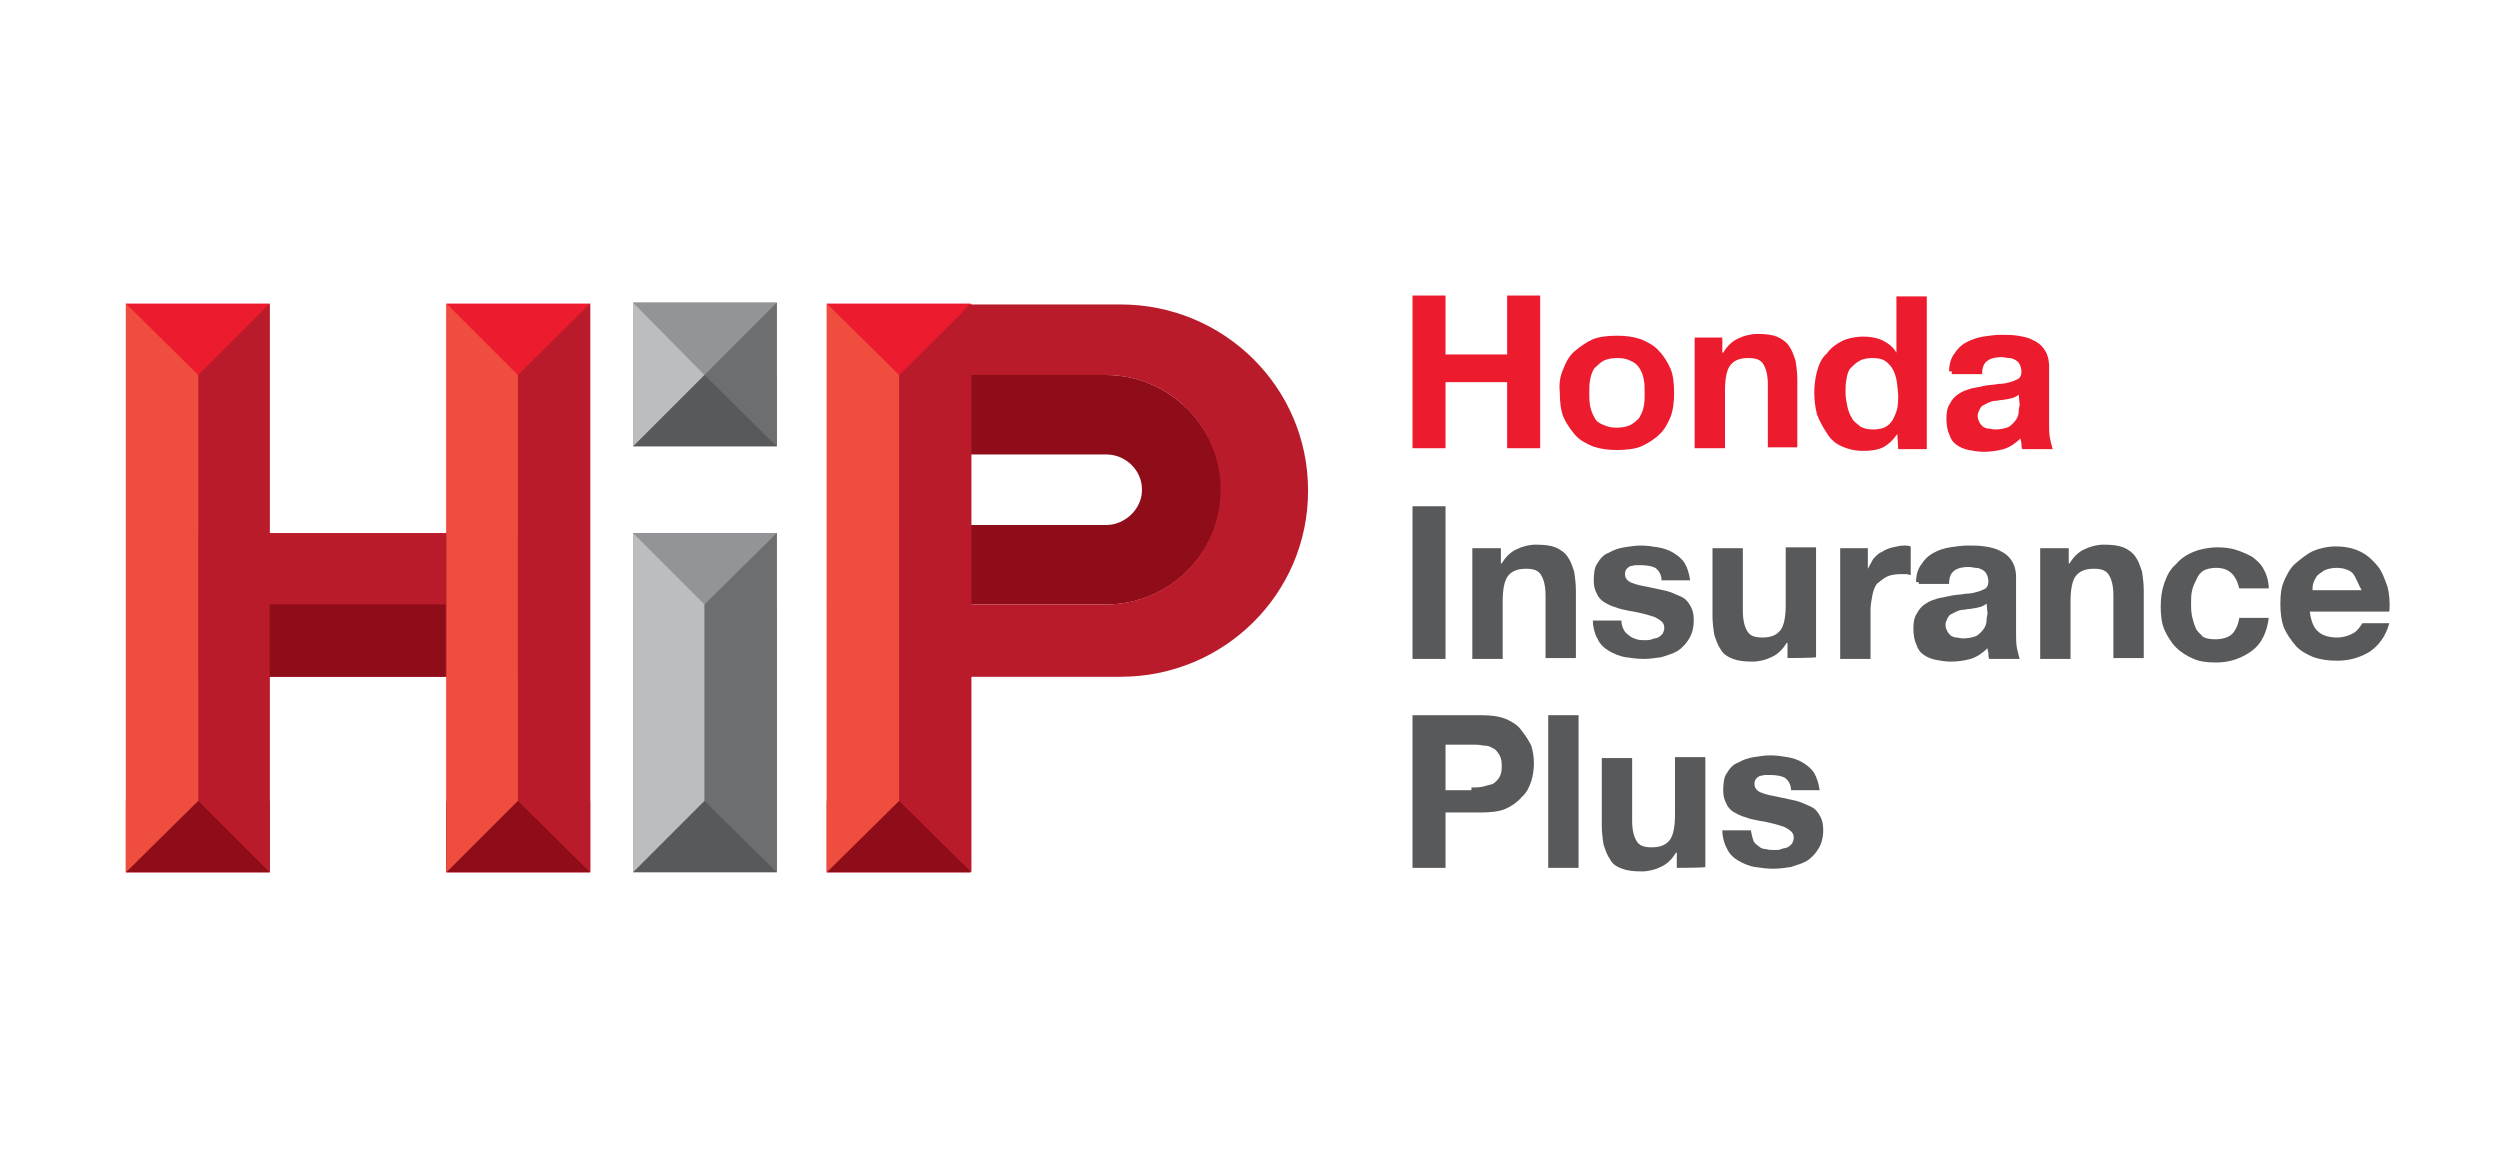 <?xml version="1.0" encoding="utf-8"?>
<!-- Generator: Adobe Illustrator 23.0.0, SVG Export Plug-In . SVG Version: 6.00 Build 0)  -->
<svg xmlns="http://www.w3.org/2000/svg" xmlns:xlink="http://www.w3.org/1999/xlink" version="1.1" id="Layer_1" x="0px" y="0px" viewBox="0 0 280 130" style="enable-background:new 0 0 280 130;" xml:space="preserve">
<style>
	.st0{fill:#EC1B2E;}
	.st1{fill:#58595B;}
	.st2{fill:#8E0D19;}
	.st3{fill:#929497;}
	.st4{fill:#BA1B2A;}
	.st5{fill:#EF4E3E;}
	.st6{fill:#6D6E70;}
	.st7{fill:#BBBDBF;}
</style>
<g>
	<polygon class="st0" points="161.9,33.1 161.9,39.7 168.8,39.7 168.8,33.1 172.5,33.1 172.5,50.2 168.8,50.2 168.8,42.8    161.9,42.8 161.9,50.2 158.2,50.2 158.2,33.1  "/>
	<path class="st0" d="M175.1,41.3c0.3-0.8,0.7-1.5,1.3-2s1.3-1,2-1.3c0.7-0.3,1.7-0.4,2.7-0.4s1.8,0.1,2.7,0.4   c0.7,0.3,1.5,0.7,2,1.3c0.5,0.5,1,1.3,1.3,2c0.3,0.7,0.4,1.7,0.4,2.7c0,1-0.1,1.9-0.4,2.7c-0.3,0.7-0.7,1.5-1.3,2   c-0.5,0.5-1.3,1-2,1.3c-0.7,0.3-1.7,0.4-2.7,0.4s-1.8-0.1-2.7-0.4c-0.7-0.3-1.5-0.7-2-1.3s-1-1.3-1.3-2c-0.3-0.8-0.4-1.7-0.4-2.7   C174.6,43,174.7,42.2,175.1,41.3 M178.1,45.5c0.1,0.4,0.2,0.8,0.5,1.3c0.2,0.4,0.5,0.6,1,0.8s0.8,0.3,1.5,0.3   c0.5,0,1.1-0.1,1.5-0.3c0.4-0.2,0.7-0.5,1-0.8c0.2-0.4,0.4-0.7,0.5-1.3c0.1-0.4,0.1-1,0.1-1.5s0-1-0.1-1.5s-0.2-0.8-0.5-1.3   c-0.2-0.3-0.5-0.6-1-0.8c-0.4-0.2-0.8-0.3-1.5-0.3c-0.5,0-1.1,0.1-1.5,0.3c-0.4,0.2-0.6,0.5-1,0.8c-0.2,0.3-0.4,0.7-0.5,1.3   c-0.1,0.5-0.1,1-0.1,1.5C178,44.5,178,45,178.1,45.5"/>
	<path class="st0" d="M192.9,37.8v1.7h0.1c0.4-0.7,1-1.3,1.7-1.6c0.6-0.3,1.4-0.5,2.1-0.5c1,0,1.7,0.1,2.2,0.3   c0.5,0.2,1.1,0.6,1.4,1.1c0.3,0.4,0.5,1,0.7,1.6c0.1,0.6,0.2,1.4,0.2,2.1v7.6H198v-7c0-1.1-0.2-1.8-0.5-2.3   c-0.3-0.5-0.8-0.7-1.7-0.7c-1,0-1.6,0.3-2,0.8c-0.4,0.5-0.6,1.5-0.6,2.8v6.5h-3.4V37.8H192.9z"/>
	<path class="st0" d="M212.5,48.6c-0.4,0.6-1,1.2-1.6,1.5c-0.6,0.3-1.4,0.4-2.2,0.4c-1,0-1.7-0.2-2.4-0.5s-1.3-0.8-1.7-1.5   c-0.4-0.6-0.8-1.3-1.1-2.1c-0.2-0.8-0.3-1.6-0.3-2.4s0.1-1.6,0.3-2.4c0.2-0.7,0.5-1.5,1.1-2c0.4-0.6,1.1-1.1,1.7-1.4   c0.6-0.3,1.5-0.5,2.4-0.5c0.7,0,1.4,0.1,2.1,0.4c0.6,0.3,1.2,0.7,1.6,1.4l0,0v-6.3h3.4v17.1h-3.2L212.5,48.6L212.5,48.6z    M212.4,42.5c-0.1-0.4-0.2-0.8-0.5-1.3c-0.2-0.3-0.5-0.6-0.8-0.8c-0.3-0.2-0.8-0.3-1.4-0.3c-0.5,0-1.1,0.1-1.4,0.3   c-0.4,0.2-0.7,0.5-1,0.8s-0.4,0.7-0.5,1.3c-0.1,0.4-0.1,1-0.1,1.5s0.1,1,0.2,1.5c0.1,0.5,0.3,1,0.5,1.3c0.2,0.4,0.5,0.6,1,1   c0.4,0.2,0.8,0.3,1.4,0.3c0.5,0,1.1-0.1,1.4-0.3c0.4-0.2,0.6-0.5,0.8-0.8c0.2-0.4,0.4-0.8,0.5-1.3c0.1-0.5,0.1-1,0.1-1.5   C212.5,43.4,212.5,43,212.4,42.5"/>
	<path class="st0" d="M218.3,41.6c0-0.8,0.2-1.5,0.6-2c0.3-0.5,0.8-1,1.4-1.3s1.2-0.5,1.8-0.6s1.4-0.2,2-0.2c0.6,0,1.3,0,1.9,0.1   c0.6,0.1,1.2,0.2,1.7,0.5c0.5,0.2,1,0.6,1.3,1.1c0.3,0.4,0.5,1.1,0.5,1.8v6.5c0,0.5,0,1.1,0.1,1.6c0.1,0.5,0.2,0.8,0.3,1.2h-3.4   c-0.1-0.2-0.1-0.4-0.1-0.6c0-0.2-0.1-0.4-0.1-0.6c-0.5,0.5-1.2,1-1.9,1.2c-0.7,0.2-1.5,0.3-2.2,0.3c-0.6,0-1.2-0.1-1.7-0.2   c-0.5-0.1-1-0.3-1.4-0.6s-0.6-0.6-0.8-1.2c-0.2-0.4-0.3-1.1-0.3-1.7c0-0.7,0.1-1.3,0.4-1.7c0.2-0.4,0.5-0.8,1-1.1   c0.4-0.3,0.8-0.4,1.4-0.6c0.5-0.1,1.1-0.2,1.5-0.3c0.5-0.1,1.1-0.1,1.5-0.2c0.5,0,1-0.1,1.3-0.2c0.4-0.1,0.6-0.2,1-0.4   c0.2-0.2,0.3-0.4,0.3-0.8c0-0.3-0.1-0.6-0.2-0.8c-0.1-0.2-0.3-0.4-0.5-0.5c-0.2-0.1-0.4-0.2-0.7-0.2c-0.2,0-0.5-0.1-0.8-0.1   c-0.6,0-1.2,0.1-1.6,0.4c-0.4,0.3-0.6,0.7-0.6,1.5h-3.4V41.6z M226.1,44.2c-0.1,0.1-0.3,0.2-0.5,0.3c-0.2,0.1-0.4,0.1-0.7,0.2   c-0.2,0-0.5,0.1-0.7,0.1c-0.3,0-0.5,0.1-0.8,0.1c-0.2,0-0.5,0.1-0.7,0.2s-0.4,0.2-0.6,0.3c-0.2,0.1-0.3,0.3-0.4,0.5   c-0.1,0.2-0.2,0.4-0.2,0.7s0.1,0.5,0.2,0.7c0.1,0.2,0.2,0.3,0.4,0.5c0.2,0.1,0.4,0.2,0.6,0.2c0.2,0,0.5,0.1,0.7,0.1   c0.6,0,1.2-0.1,1.6-0.3c0.3-0.2,0.6-0.5,0.8-0.8c0.2-0.3,0.3-0.6,0.3-1c0-0.3,0.1-0.5,0.1-0.7L226.1,44.2L226.1,44.2z"/>
	<rect x="158.2" y="56.7" class="st1" width="3.7" height="17.1"/>
	<path class="st1" d="M168.1,61.4v1.7h0.1c0.4-0.7,1-1.3,1.7-1.6c0.6-0.3,1.4-0.5,2.1-0.5c1,0,1.7,0.1,2.2,0.3   c0.5,0.2,1.1,0.6,1.4,1.1c0.3,0.4,0.5,1,0.7,1.6c0.1,0.6,0.2,1.4,0.2,2.1v7.6h-3.4v-7c0-1.1-0.2-1.8-0.5-2.3   c-0.3-0.5-0.8-0.7-1.7-0.7c-1,0-1.6,0.3-2,0.8c-0.4,0.5-0.6,1.5-0.6,2.8v6.5h-3.4V61.4H168.1z"/>
	<path class="st1" d="M181.9,70.6c0.1,0.2,0.3,0.4,0.6,0.6c0.2,0.2,0.5,0.3,0.8,0.4c0.3,0.1,0.6,0.1,1,0.1c0.2,0,0.5,0,0.7-0.1   c0.2-0.1,0.5-0.1,0.7-0.2c0.2-0.1,0.4-0.3,0.5-0.4c0.1-0.2,0.2-0.4,0.2-0.7c0-0.5-0.3-0.8-1.1-1.2c-0.6-0.2-1.6-0.5-2.9-0.7   c-0.5-0.1-1-0.2-1.5-0.4c-0.4-0.1-0.8-0.3-1.3-0.6c-0.3-0.2-0.6-0.5-0.8-1c-0.2-0.4-0.3-0.8-0.3-1.4c0-0.8,0.1-1.5,0.4-1.9   c0.3-0.5,0.7-1,1.3-1.2c0.5-0.3,1.1-0.5,1.7-0.6c0.6-0.1,1.3-0.2,1.9-0.2c0.6,0,1.3,0.1,1.9,0.2c0.6,0.1,1.2,0.3,1.7,0.6   c0.5,0.3,1,0.7,1.3,1.2c0.3,0.5,0.5,1.2,0.6,1.9h-3.2c0-0.6-0.3-1.1-0.7-1.4c-0.4-0.2-1-0.3-1.6-0.3c-0.2,0-0.4,0-0.6,0   c-0.2,0-0.4,0.1-0.6,0.1c-0.2,0.1-0.3,0.2-0.4,0.3c-0.1,0.1-0.2,0.3-0.2,0.6c0,0.3,0.1,0.5,0.3,0.7c0.2,0.2,0.5,0.3,0.8,0.4   s0.7,0.2,1.3,0.3c0.4,0.1,1,0.2,1.4,0.3c0.5,0.1,1,0.2,1.5,0.4c0.4,0.2,0.8,0.3,1.3,0.6c0.3,0.2,0.6,0.6,0.8,1   c0.2,0.4,0.3,0.8,0.3,1.5c0,0.8-0.2,1.5-0.5,2c-0.3,0.5-0.7,1-1.3,1.4c-0.5,0.3-1.2,0.5-1.8,0.7c-0.6,0.1-1.4,0.2-2,0.2   c-0.7,0-1.4-0.1-2.1-0.2c-0.6-0.1-1.3-0.4-1.8-0.7c-0.5-0.3-1-0.7-1.3-1.4c-0.3-0.5-0.5-1.3-0.5-2h3.2   C181.6,70.1,181.8,70.4,181.9,70.6"/>
	<path class="st1" d="M200.2,73.7V72h-0.1c-0.4,0.7-1,1.3-1.7,1.6c-0.6,0.3-1.4,0.5-2.1,0.5c-1,0-1.7-0.1-2.2-0.3   c-0.5-0.2-1.1-0.5-1.4-1.1c-0.3-0.4-0.5-1-0.7-1.6c-0.1-0.6-0.2-1.4-0.2-2.1v-7.6h3.4v7c0,1.1,0.2,1.8,0.5,2.3   c0.3,0.5,0.8,0.7,1.7,0.7c1,0,1.6-0.3,2-0.8c0.4-0.5,0.6-1.5,0.6-2.8v-6.5h3.4v12.3C203.4,73.7,200.2,73.7,200.2,73.7z"/>
	<path class="st1" d="M209.2,61.4v2.3l0,0c0.2-0.4,0.4-0.7,0.6-1.1c0.3-0.3,0.5-0.6,1-0.8c0.3-0.2,0.7-0.4,1.2-0.5s0.8-0.2,1.3-0.2   c0.2,0,0.4,0,0.7,0.1v3.2c-0.2,0-0.3-0.1-0.5-0.1s-0.4,0-0.6,0c-0.6,0-1.2,0.1-1.6,0.3c-0.4,0.2-0.7,0.5-1.1,0.8   c-0.2,0.3-0.4,0.7-0.5,1.3s-0.2,1-0.2,1.6v5.5h-3.4V61.4H209.2z"/>
	<path class="st1" d="M214.6,65.2c0-0.8,0.2-1.5,0.6-2c0.3-0.5,0.8-1,1.4-1.3c0.5-0.3,1.2-0.5,1.8-0.6c0.6-0.1,1.4-0.2,2-0.2   c0.6,0,1.3,0,1.9,0.1c0.6,0.1,1.2,0.2,1.7,0.5c0.5,0.2,1,0.6,1.3,1.1c0.3,0.4,0.5,1.1,0.5,1.8V71c0,0.5,0,1.1,0.1,1.6   s0.2,0.8,0.3,1.2h-3.4c-0.1-0.2-0.1-0.4-0.1-0.6s-0.1-0.4-0.1-0.6c-0.5,0.5-1.2,1-1.9,1.2c-0.7,0.2-1.5,0.3-2.2,0.3   c-0.6,0-1.2-0.1-1.7-0.2c-0.5-0.1-1-0.3-1.4-0.6c-0.4-0.3-0.6-0.6-0.8-1.2c-0.2-0.4-0.3-1.1-0.3-1.7c0-0.7,0.1-1.3,0.4-1.7   c0.2-0.4,0.5-0.8,1-1.1c0.4-0.3,0.8-0.4,1.4-0.6c0.5-0.1,1.1-0.2,1.5-0.3c0.5-0.1,1.1-0.1,1.5-0.2c0.5,0,1-0.1,1.3-0.2   c0.4-0.1,0.6-0.2,1-0.4c0.2-0.2,0.3-0.4,0.3-0.8c0-0.3-0.1-0.6-0.2-0.8c-0.1-0.2-0.3-0.4-0.5-0.5s-0.4-0.2-0.7-0.2   c-0.2,0-0.5-0.1-0.8-0.1c-0.6,0-1.2,0.1-1.6,0.4c-0.4,0.3-0.6,0.7-0.6,1.5h-3.4V65.2z M222.5,67.6c-0.1,0.1-0.3,0.2-0.5,0.3   c-0.2,0.1-0.4,0.1-0.7,0.2c-0.2,0-0.5,0.1-0.7,0.1c-0.3,0-0.5,0.1-0.8,0.1c-0.2,0-0.5,0.1-0.7,0.2s-0.4,0.2-0.6,0.3   c-0.2,0.1-0.3,0.3-0.4,0.5c-0.1,0.2-0.2,0.4-0.2,0.7s0.1,0.5,0.2,0.7c0.1,0.2,0.2,0.3,0.4,0.5c0.2,0.1,0.4,0.2,0.6,0.2   c0.2,0,0.5,0.1,0.7,0.1c0.6,0,1.2-0.1,1.6-0.3c0.3-0.2,0.6-0.5,0.8-0.8c0.2-0.3,0.3-0.6,0.3-1c0-0.3,0.1-0.5,0.1-0.7L222.5,67.6   L222.5,67.6z"/>
	<path class="st1" d="M231.7,61.4v1.7h0.1c0.4-0.7,1-1.3,1.7-1.6c0.6-0.3,1.4-0.5,2.1-0.5c1,0,1.7,0.1,2.2,0.3   c0.5,0.2,1.1,0.6,1.4,1.1c0.3,0.4,0.5,1,0.7,1.6c0.1,0.6,0.2,1.4,0.2,2.1v7.6h-3.4v-7c0-1.1-0.2-1.8-0.5-2.3   c-0.3-0.5-0.8-0.7-1.7-0.7c-1,0-1.6,0.3-2,0.8c-0.4,0.5-0.6,1.5-0.6,2.8v6.5h-3.4V61.4H231.7z"/>
	<path class="st1" d="M248.2,63.6c-0.5,0-1,0.1-1.4,0.3c-0.3,0.2-0.6,0.5-0.8,1c-0.2,0.4-0.4,0.8-0.5,1.3c-0.1,0.4-0.1,1-0.1,1.4   s0,0.8,0.1,1.4c0.1,0.4,0.2,0.8,0.4,1.3s0.5,0.6,0.8,1c0.3,0.2,0.8,0.3,1.4,0.3c0.8,0,1.5-0.2,1.9-0.6c0.4-0.4,0.7-1.1,0.8-1.8h3.3   c-0.2,1.6-0.8,2.9-1.9,3.7c-1.1,0.8-2.4,1.3-4,1.3c-1,0-1.8-0.1-2.5-0.4s-1.4-0.7-2-1.3c-0.5-0.5-1-1.3-1.3-2   c-0.3-0.7-0.4-1.6-0.4-2.5c0-1,0.1-1.8,0.4-2.7c0.3-0.8,0.6-1.5,1.3-2.1c0.5-0.6,1.2-1.1,2-1.4c0.7-0.3,1.7-0.5,2.7-0.5   c0.7,0,1.5,0.1,2.1,0.3c0.6,0.2,1.3,0.5,1.8,0.8c0.5,0.4,1,0.8,1.3,1.5c0.3,0.5,0.5,1.3,0.5,2h-3.3   C250.4,64.3,249.6,63.6,248.2,63.6"/>
	<path class="st1" d="M259.6,70.7c0.5,0.5,1.3,0.7,2.2,0.7c0.6,0,1.3-0.2,1.8-0.5c0.5-0.3,0.7-0.7,1-1.1h3c-0.4,1.5-1.2,2.5-2.2,3.2   c-1,0.6-2.2,1-3.6,1c-1,0-1.8-0.1-2.7-0.4c-0.7-0.3-1.5-0.7-2-1.3s-1-1.3-1.3-2c-0.3-0.8-0.4-1.7-0.4-2.7s0.1-1.8,0.4-2.5   c0.3-0.7,0.7-1.5,1.3-2s1.3-1.1,2-1.4c0.7-0.3,1.6-0.5,2.5-0.5c1.1,0,2,0.2,2.8,0.6s1.4,1,1.9,1.6c0.5,0.6,0.8,1.5,1.1,2.3   c0.2,0.8,0.3,1.8,0.2,2.8h-8.9C258.8,69.4,259.1,70.3,259.6,70.7 M263.5,64.2c-0.4-0.4-1.1-0.6-1.8-0.6c-0.5,0-1,0.1-1.4,0.3   c-0.3,0.2-0.6,0.4-0.8,0.6c-0.2,0.3-0.3,0.5-0.4,0.8s-0.1,0.5-0.1,0.8h5.5C264.1,65.4,263.9,64.7,263.5,64.2"/>
	<path class="st1" d="M165.8,80.1c1.1,0,2,0.1,2.8,0.4c0.7,0.3,1.4,0.7,1.8,1.3c0.4,0.5,0.8,1.1,1.1,1.7c0.2,0.6,0.3,1.4,0.3,2   s-0.1,1.4-0.3,2c-0.2,0.6-0.5,1.3-1.1,1.8c-0.4,0.5-1.1,1-1.8,1.3c-0.7,0.3-1.7,0.4-2.8,0.4h-3.9v6.2h-3.7V80.1H165.8z M164.8,88.2   c0.4,0,0.8,0,1.3-0.1c0.4-0.1,0.7-0.2,1.1-0.3c0.3-0.2,0.5-0.4,0.7-0.7c0.2-0.3,0.3-0.7,0.3-1.3s-0.1-1-0.3-1.3   c-0.2-0.3-0.4-0.6-0.7-0.7c-0.3-0.2-0.6-0.3-1.1-0.3c-0.4-0.1-0.8-0.1-1.3-0.1h-2.9v5.1h2.9V88.2z"/>
	<rect x="173.4" y="80.1" class="st1" width="3.4" height="17.1"/>
	<path class="st1" d="M187.8,97.2v-1.7h-0.1c-0.4,0.7-1,1.3-1.7,1.6c-0.6,0.3-1.4,0.5-2.1,0.5c-1,0-1.7-0.1-2.2-0.3   c-0.6-0.2-1.1-0.5-1.4-1.1c-0.3-0.4-0.5-1-0.7-1.6c-0.1-0.6-0.2-1.4-0.2-2.1v-7.6h3.4v7c0,1.1,0.2,1.8,0.5,2.3s0.8,0.7,1.7,0.7   c1,0,1.6-0.3,2-0.8c0.4-0.5,0.6-1.5,0.6-2.8v-6.5h3.4v12.3C191,97.2,187.8,97.2,187.8,97.2z"/>
	<path class="st1" d="M196.4,94.2c0.1,0.2,0.3,0.4,0.6,0.6c0.2,0.2,0.5,0.3,0.8,0.3c0.3,0.1,0.6,0.1,1,0.1c0.2,0,0.5,0,0.7-0.1   s0.5-0.1,0.7-0.2s0.4-0.3,0.5-0.4c0.1-0.2,0.2-0.4,0.2-0.7c0-0.5-0.3-0.8-1.1-1.2c-0.6-0.2-1.6-0.5-2.9-0.7c-0.5-0.1-1-0.2-1.5-0.4   c-0.4-0.1-0.8-0.3-1.3-0.6c-0.3-0.2-0.6-0.5-0.8-1c-0.2-0.4-0.3-0.8-0.3-1.4c0-0.8,0.1-1.5,0.4-1.9c0.3-0.5,0.7-1,1.3-1.2   c0.5-0.3,1.1-0.5,1.7-0.6c0.6-0.1,1.3-0.2,1.9-0.2c0.6,0,1.3,0.1,1.9,0.2s1.2,0.3,1.7,0.6c0.5,0.3,1,0.7,1.3,1.2   c0.3,0.5,0.5,1.2,0.6,1.9h-3.2c0-0.6-0.3-1.1-0.7-1.4c-0.4-0.2-1-0.3-1.6-0.3c-0.2,0-0.4,0-0.6,0s-0.4,0.1-0.6,0.1   c-0.2,0.1-0.3,0.2-0.4,0.3c-0.1,0.1-0.2,0.3-0.2,0.6s0.1,0.5,0.3,0.7c0.2,0.2,0.5,0.3,0.8,0.4c0.3,0.1,0.7,0.2,1.3,0.3   c0.4,0.1,1,0.2,1.4,0.3c0.5,0.1,1,0.2,1.5,0.4c0.4,0.2,0.8,0.3,1.3,0.6c0.3,0.2,0.6,0.6,0.8,1c0.2,0.4,0.3,0.8,0.3,1.5   c0,0.8-0.2,1.5-0.5,2s-0.7,1-1.3,1.4c-0.5,0.3-1.2,0.5-1.8,0.7c-0.6,0.1-1.4,0.2-2,0.2c-0.7,0-1.4-0.1-2.1-0.2   c-0.6-0.1-1.3-0.4-1.8-0.7c-0.5-0.3-1-0.7-1.3-1.4c-0.3-0.5-0.5-1.3-0.5-2h3.2C196.2,93.6,196.3,93.9,196.4,94.2"/>
	<path class="st2" d="M136.8,54.8L136.8,54.8c0,7.1-5.8,12.9-12.9,12.9h-16v-8.9h16c2.1,0,4-1.8,4-3.9v-0.1c0-2.1-1.8-3.9-4-3.9h-16   V42h16C130.9,42,136.8,47.8,136.8,54.8"/>
	<rect x="70.9" y="59.7" class="st1" width="16.1" height="38"/>
	<rect x="50" y="34" class="st0" width="16.1" height="63.7"/>
	<rect x="50" y="89.7" class="st2" width="16.1" height="8"/>
	<rect x="14.1" y="34" class="st0" width="16.1" height="63.7"/>
	<rect x="14.1" y="89.7" class="st2" width="16.1" height="8"/>
	<rect x="70.9" y="59.7" class="st3" width="16.1" height="8"/>
	<polygon class="st4" points="30.2,34 22.2,42 22.2,59.7 14.1,67.7 22.2,75.8 22.2,89.7 30.2,97.7  "/>
	<rect x="22.2" y="59.7" class="st4" width="35.9" height="16.1"/>
	<rect x="30.2" y="67.7" class="st2" width="19.7" height="8.1"/>
	<polygon class="st5" points="22.2,89.7 14.1,97.7 14.1,34 22.2,42  "/>
	<polygon class="st4" points="66.1,34 58,42 58,59.7 50,67.7 58,75.8 58,89.7 66.1,97.7  "/>
	<rect x="70.9" y="33.9" class="st1" width="16.1" height="16.1"/>
	<rect x="70.9" y="33.9" class="st3" width="16.1" height="8.1"/>
	<polygon class="st6" points="87,33.9 78.9,42 87,50  "/>
	<polygon class="st7" points="70.9,33.9 78.9,42 70.9,50  "/>
	<polygon class="st6" points="87,59.7 78.9,67.7 78.9,89.7 87,97.7  "/>
	<polygon class="st7" points="70.9,59.7 78.9,67.7 78.9,89.7 70.9,97.7  "/>
	<rect x="92.6" y="34" class="st0" width="16.1" height="63.7"/>
	<rect x="92.6" y="89.7" class="st2" width="16.1" height="8"/>
	<polygon class="st4" points="108.8,34 100.7,42 100.7,59.7 92.6,67.7 100.7,75.8 100.7,89.7 108.8,97.7  "/>
	<polygon class="st5" points="100.7,89.7 92.6,97.7 92.6,34 100.7,42  "/>
	<path class="st4" d="M107.8,67.7h16c7.1,0,12.9-5.7,12.9-12.8v-0.1c0-7.1-5.8-12.8-12.9-12.8h-16v-7.1l0.8-0.8h16.9   c11.6,0,21,9.3,21,20.8v0.1c0,11.5-9.4,20.8-21,20.8h-17.7L107.8,67.7L107.8,67.7z"/>
	<polygon class="st5" points="50,34 58,42 58,59.7 58,67.7 58,75.8 58,89.7 50,97.7  "/>
</g>
</svg>
